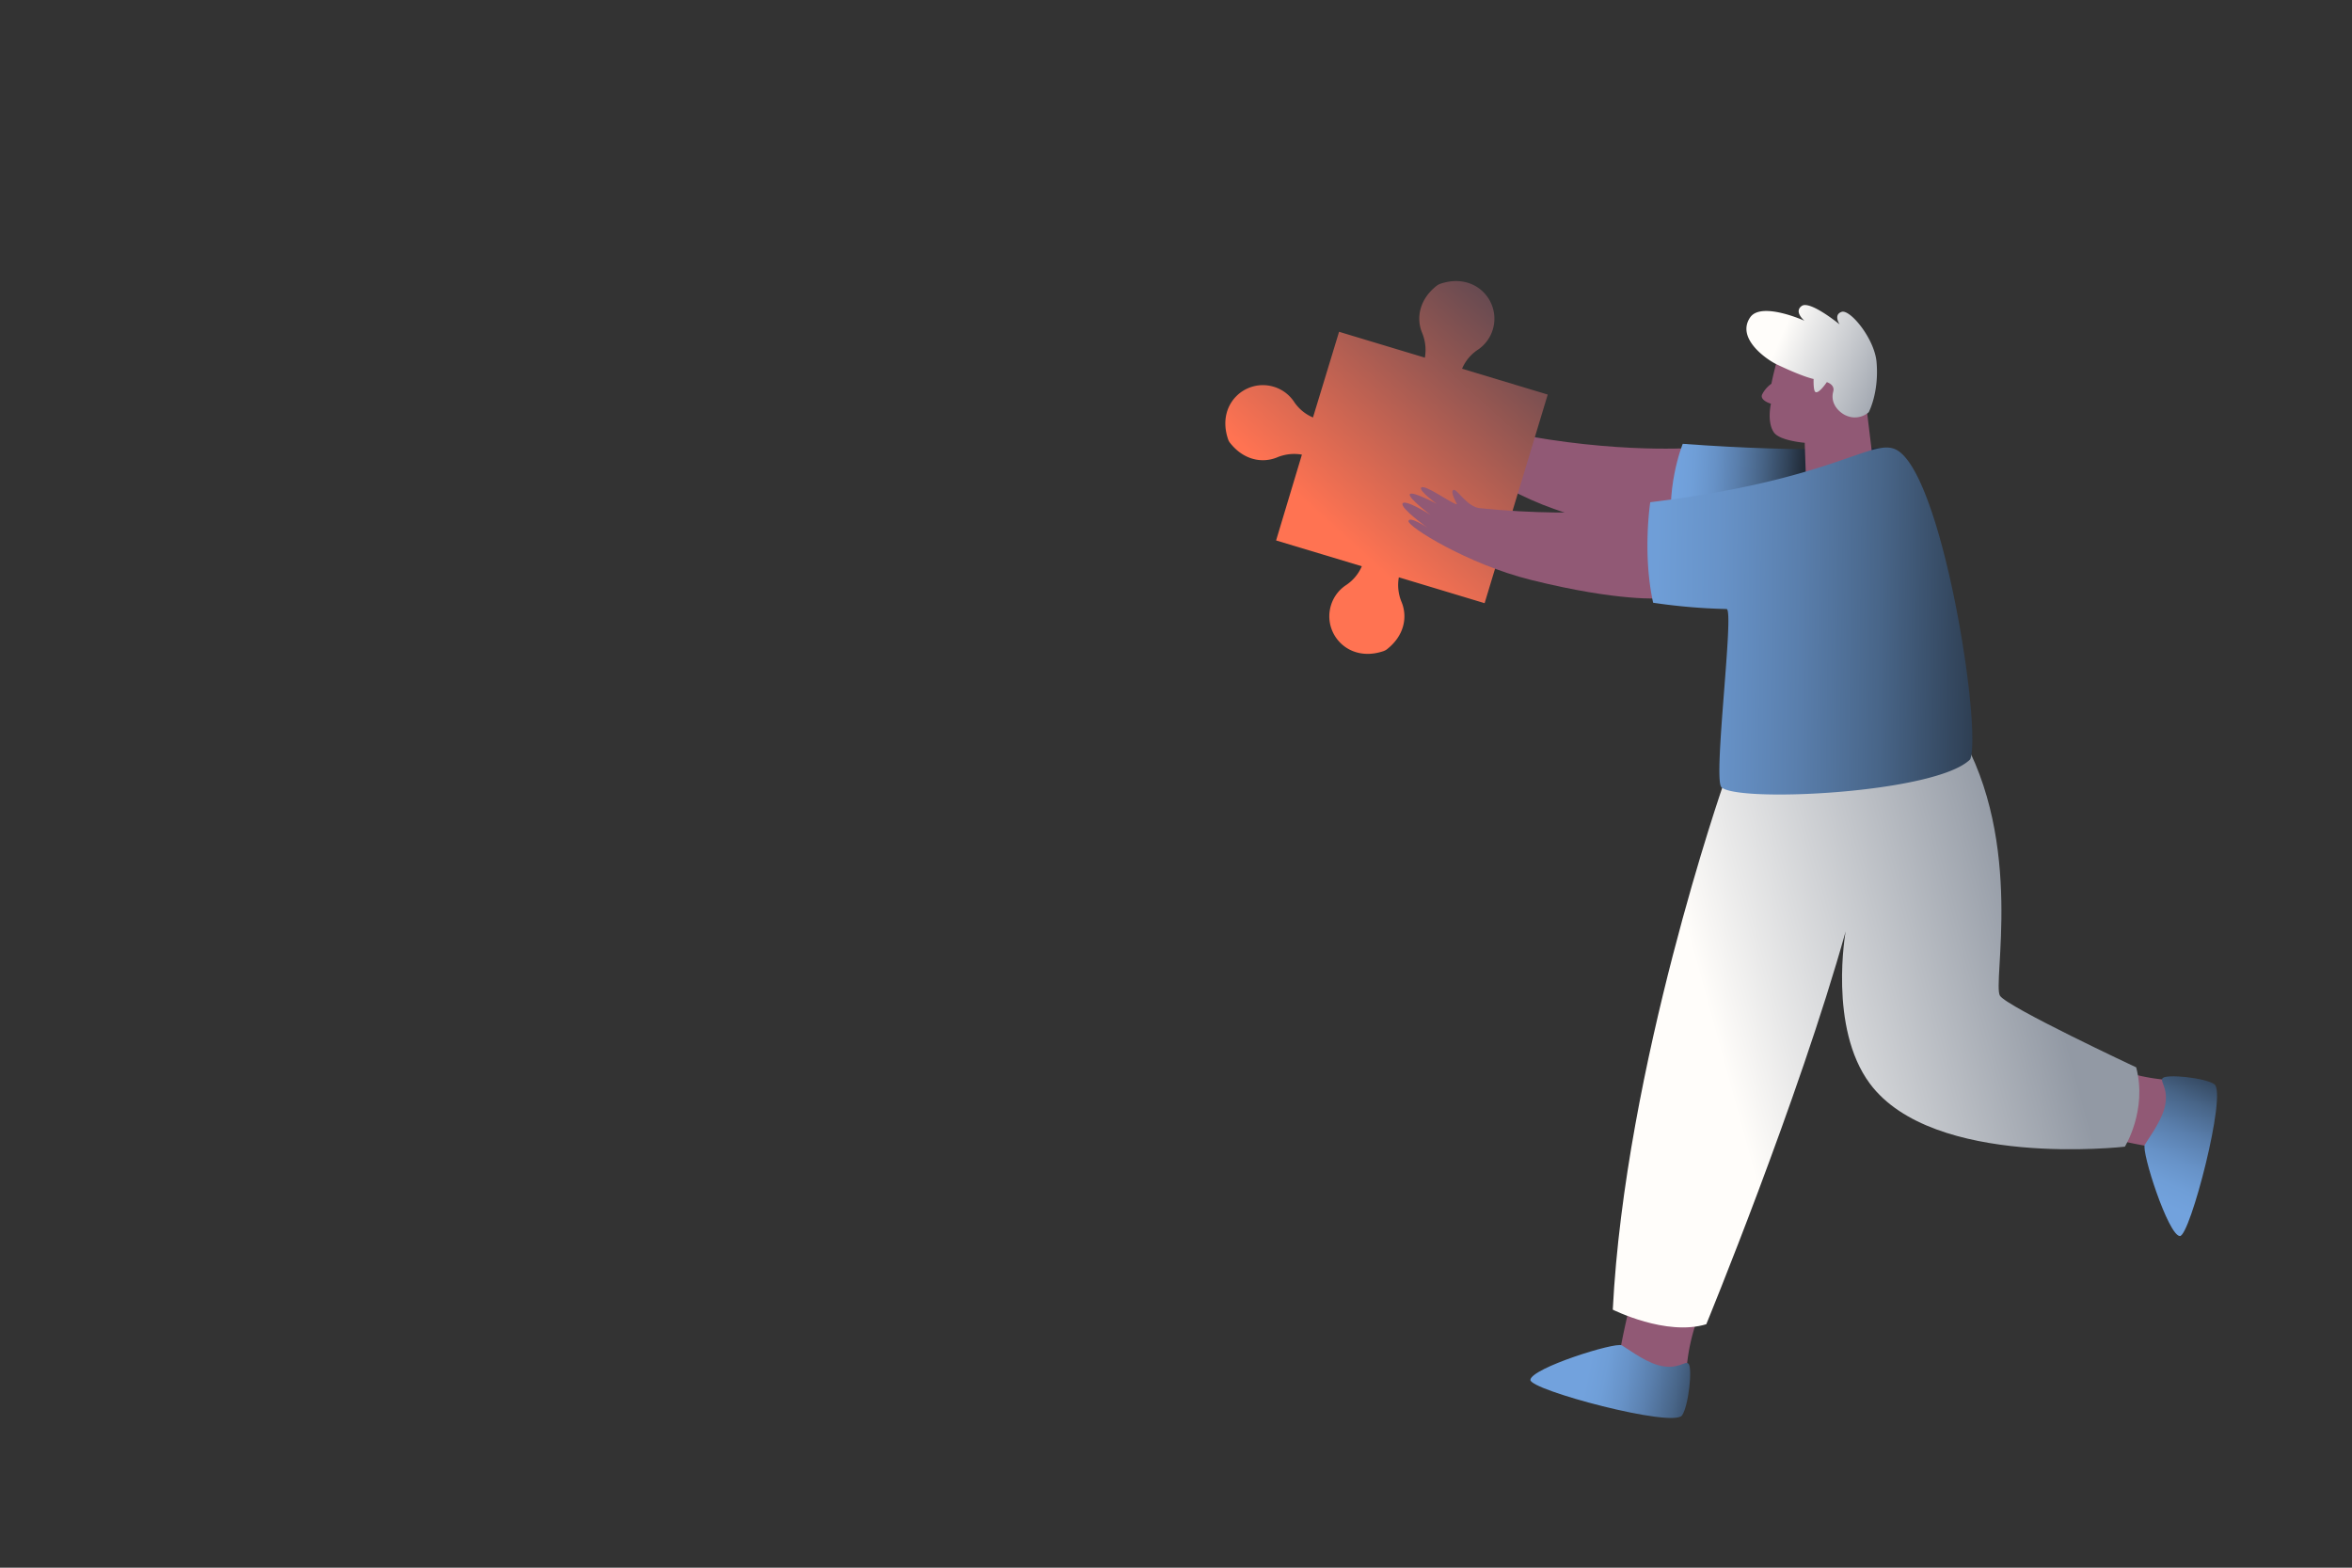<?xml version="1.0" encoding="UTF-8"?> <svg xmlns="http://www.w3.org/2000/svg" xmlns:xlink="http://www.w3.org/1999/xlink" id="OBJECTS" viewBox="0 0 750 500"><rect x="0" y="0" width="750" height="500" fill="#333333" stroke="none"/> <defs> <style>.cls-1{fill:#915975;}.cls-2{fill:url(#Degradado_sin_nombre_199);}.cls-3{fill:url(#Degradado_sin_nombre_13);}.cls-4{fill:url(#Degradado_sin_nombre_200);}.cls-5{fill:url(#Degradado_sin_nombre_200-2);}.cls-6{fill:url(#Degradado_sin_nombre_74);}.cls-7{fill:url(#Degradado_sin_nombre_74-2);}.cls-8{fill:url(#Degradado_sin_nombre_200-3);}.cls-9{fill:none;}</style> <linearGradient id="Degradado_sin_nombre_199" x1="580.93" y1="161.11" x2="534.6" y2="158.32" gradientUnits="userSpaceOnUse"> <stop offset="0.14" stop-color="#212b38"></stop> <stop offset="0.25" stop-color="#314359"></stop> <stop offset="0.43" stop-color="#486588"></stop> <stop offset="0.6" stop-color="#5a7fad"></stop> <stop offset="0.75" stop-color="#6792c7"></stop> <stop offset="0.89" stop-color="#6f9ed7"></stop> <stop offset="1" stop-color="#72a2dd"></stop> </linearGradient> <linearGradient id="Degradado_sin_nombre_13" x1="508.52" y1="77.12" x2="425.34" y2="168.69" gradientUnits="userSpaceOnUse"> <stop offset="0" stop-color="#2a3a51"></stop> <stop offset="1" stop-color="#ff7352"></stop> </linearGradient> <linearGradient id="Degradado_sin_nombre_200" x1="548.72" y1="445.9" x2="506.28" y2="437.31" gradientUnits="userSpaceOnUse"> <stop offset="0" stop-color="#212b38"></stop> <stop offset="0.13" stop-color="#314359"></stop> <stop offset="0.33" stop-color="#486588"></stop> <stop offset="0.53" stop-color="#5a7fad"></stop> <stop offset="0.71" stop-color="#6792c7"></stop> <stop offset="0.87" stop-color="#6f9ed7"></stop> <stop offset="1" stop-color="#72a2dd"></stop> </linearGradient> <linearGradient id="Degradado_sin_nombre_200-2" x1="706.69" y1="336.62" x2="686.81" y2="382.82" xlink:href="#Degradado_sin_nombre_200"></linearGradient> <linearGradient id="Degradado_sin_nombre_74" x1="652.22" y1="307.27" x2="548.55" y2="335.66" gradientUnits="userSpaceOnUse"> <stop offset="0" stop-color="#9299a4"></stop> <stop offset="0.81" stop-color="#e9e9e9"></stop> <stop offset="1" stop-color="#fffdfa"></stop> </linearGradient> <linearGradient id="Degradado_sin_nombre_74-2" x1="606.98" y1="123.82" x2="567.84" y2="107.37" xlink:href="#Degradado_sin_nombre_74"></linearGradient> <linearGradient id="Degradado_sin_nombre_200-3" x1="643.75" y1="198.81" x2="510.62" y2="197.12" xlink:href="#Degradado_sin_nombre_200"></linearGradient> </defs> <title>блок - 3</title> <path class="cls-1" d="M536.39,172s-13.28.13-40.9-9.69c-19.53-6.94-37.42-20.73-37-22.42s5.81,2.66,5.81,2.66-8.05-7-7.1-8.42,8.53,4.48,8.53,4.48-6.83-6.24-5.92-7.21,8.23,3.9,8.23,3.9-5.2-4.62-4.5-5.58c1-1.41,9.92,6.61,10.91,6.33,0,0-1.92-4.21-.73-4.64s3.69,5.76,7.85,6.6c34.29,6.9,59.47,4.78,59.47,4.78Z"></path> <path class="cls-2" d="M601,142.73s-23.93,1.83-64.41-1.18c0,0-6.13,15.07-2.87,31.14,0,0,46.48,8.61,67.06,9.15Z"></path> <path class="cls-3" d="M473.41,192.38l-27.35-8.25a14,14,0,0,0,.89,7.93c1.92,4.72.88,10.71-4.76,15.08a4.19,4.19,0,0,1-1,.52c-11.34,3.87-19.46-5.68-16.79-14.55a11.87,11.87,0,0,1,4.85-6.51,13.62,13.62,0,0,0,5-6l-27.33-8.23L415.15,145a14.16,14.16,0,0,0-7.94.89c-4.71,1.93-10.71.88-15.07-4.76a3.69,3.69,0,0,1-.52-1c-3.87-11.34,5.68-19.46,14.55-16.78a11.87,11.87,0,0,1,6.51,4.85,13.66,13.66,0,0,0,6,4.95L427,105.82l27.36,8.25a14.15,14.15,0,0,0-.89-7.94c-1.93-4.72-.88-10.71,4.76-15.07a4.17,4.17,0,0,1,1-.53c11.35-3.87,19.47,5.69,16.79,14.56a11.87,11.87,0,0,1-4.85,6.51,13.63,13.63,0,0,0-4.95,6l27.32,8.24Z"></path> <path class="cls-1" d="M537.89,435.72a61.65,61.65,0,0,1,3.34-14.93l-20.93-7s-3.37,13.83-3.87,18.57C516.43,432.32,530.28,443.83,537.89,435.72Z"></path> <path class="cls-4" d="M538.42,434.94c-1.14-1.12-3.41,2.25-9.76.44-4.6-1.3-10.47-5.77-11.48-6.29-2.18-1.13-28.88,7.26-29.17,11-.25,3.23,45.56,15.43,48.37,11.32C538.48,448.35,539.74,436.24,538.42,434.94Z"></path> <path class="cls-1" d="M690.43,344.37a61.32,61.32,0,0,1-14.95-3.25l-6.92,21s13.85,3.29,18.59,3.76C687.15,365.85,698.59,351.94,690.43,344.37Z"></path> <path class="cls-5" d="M689.65,343.84c-1.12,1.15,2.26,3.4.5,9.77-1.28,4.6-5.71,10.49-6.23,11.51-1.12,2.19,7.44,28.84,11.18,29.11,3.22.23,15.16-45.66,11-48.44C703.05,343.71,690.94,342.52,689.65,343.84Z"></path> <path class="cls-6" d="M549.65,249.87S518.2,340.08,514.28,417.7c0,0,17,8.56,29.82,4.65,0,0,29.49-71.72,44.44-125.3,0,0-5.56,30.69,7.72,48.56,20.19,27.17,81.31,20.11,81.31,20.11s7.21-11.57,3.61-25.3c0,0-41.09-19.24-43.43-22.83-2.53-3.87,8-48.69-13-84.22Z"></path> <path class="cls-1" d="M567.81,110.75s-2.22,7.68-2.94,11.64a9.21,9.21,0,0,0-3,3.5c-.68,1.87,2.84,2.87,2.84,2.87s-1.38,5.93,1,9.22c1.92,2.63,9.78,3.24,9.78,3.24s.37,11.64.58,15.18c0,0,16.13,3.35,21.38-7.71l-2.35-19.39s1.66-8.74-2.83-14.26S576.61,106,567.81,110.75Z"></path> <path class="cls-7" d="M598.39,115.47c.85,9.77-2.49,16-2.49,16a6.7,6.7,0,0,1-6.93,1.18c-2.17-.8-5.5-3.69-4.39-7.77.61-2.25-2.05-3-2.05-3s-2.54,3.83-3.64,3.14c-.72-.46-.57-4.15-.57-4.15s-3.13-.54-11.75-4.65c-3.18-1.51-13.07-8.3-8.48-15,3.53-5.14,17.3,1.07,17.3,1.07s-3.48-2.84-.86-4.71,12.09,5.89,12.09,5.89-2.08-3.06.62-4S597.74,108,598.39,115.47Z"></path> <path class="cls-1" d="M529.75,190.82s-13.23,1.22-41.67-5.89c-20.1-5-39.24-17-38.95-18.74s6,2.08,6,2.08-8.7-6.24-7.88-7.7,8.92,3.64,8.92,3.64-7.4-5.55-6.59-6.61,8.57,3.1,8.57,3.1-5.62-4.1-5-5.13c.89-1.5,10.51,5.62,11.47,5.25,0,0-2.31-4-1.17-4.55s4.23,5.38,8.45,5.81c34.8,3.56,59.66-.79,59.66-.79Z"></path> <path class="cls-8" d="M526.23,160.18s-2.54,16.35.92,32.06a187.31,187.31,0,0,0,23.38,2c2.65-.32-4.34,54-1.62,56.82,5,5,68.47,2,79.35-8.88,3.85-9.71-9.08-92.62-24-98.94C596.56,140,583.81,153.17,526.23,160.18Z"></path> <rect class="cls-9" width="750" height="500"></rect> <rect class="cls-9" width="750" height="500"></rect> </svg> 
